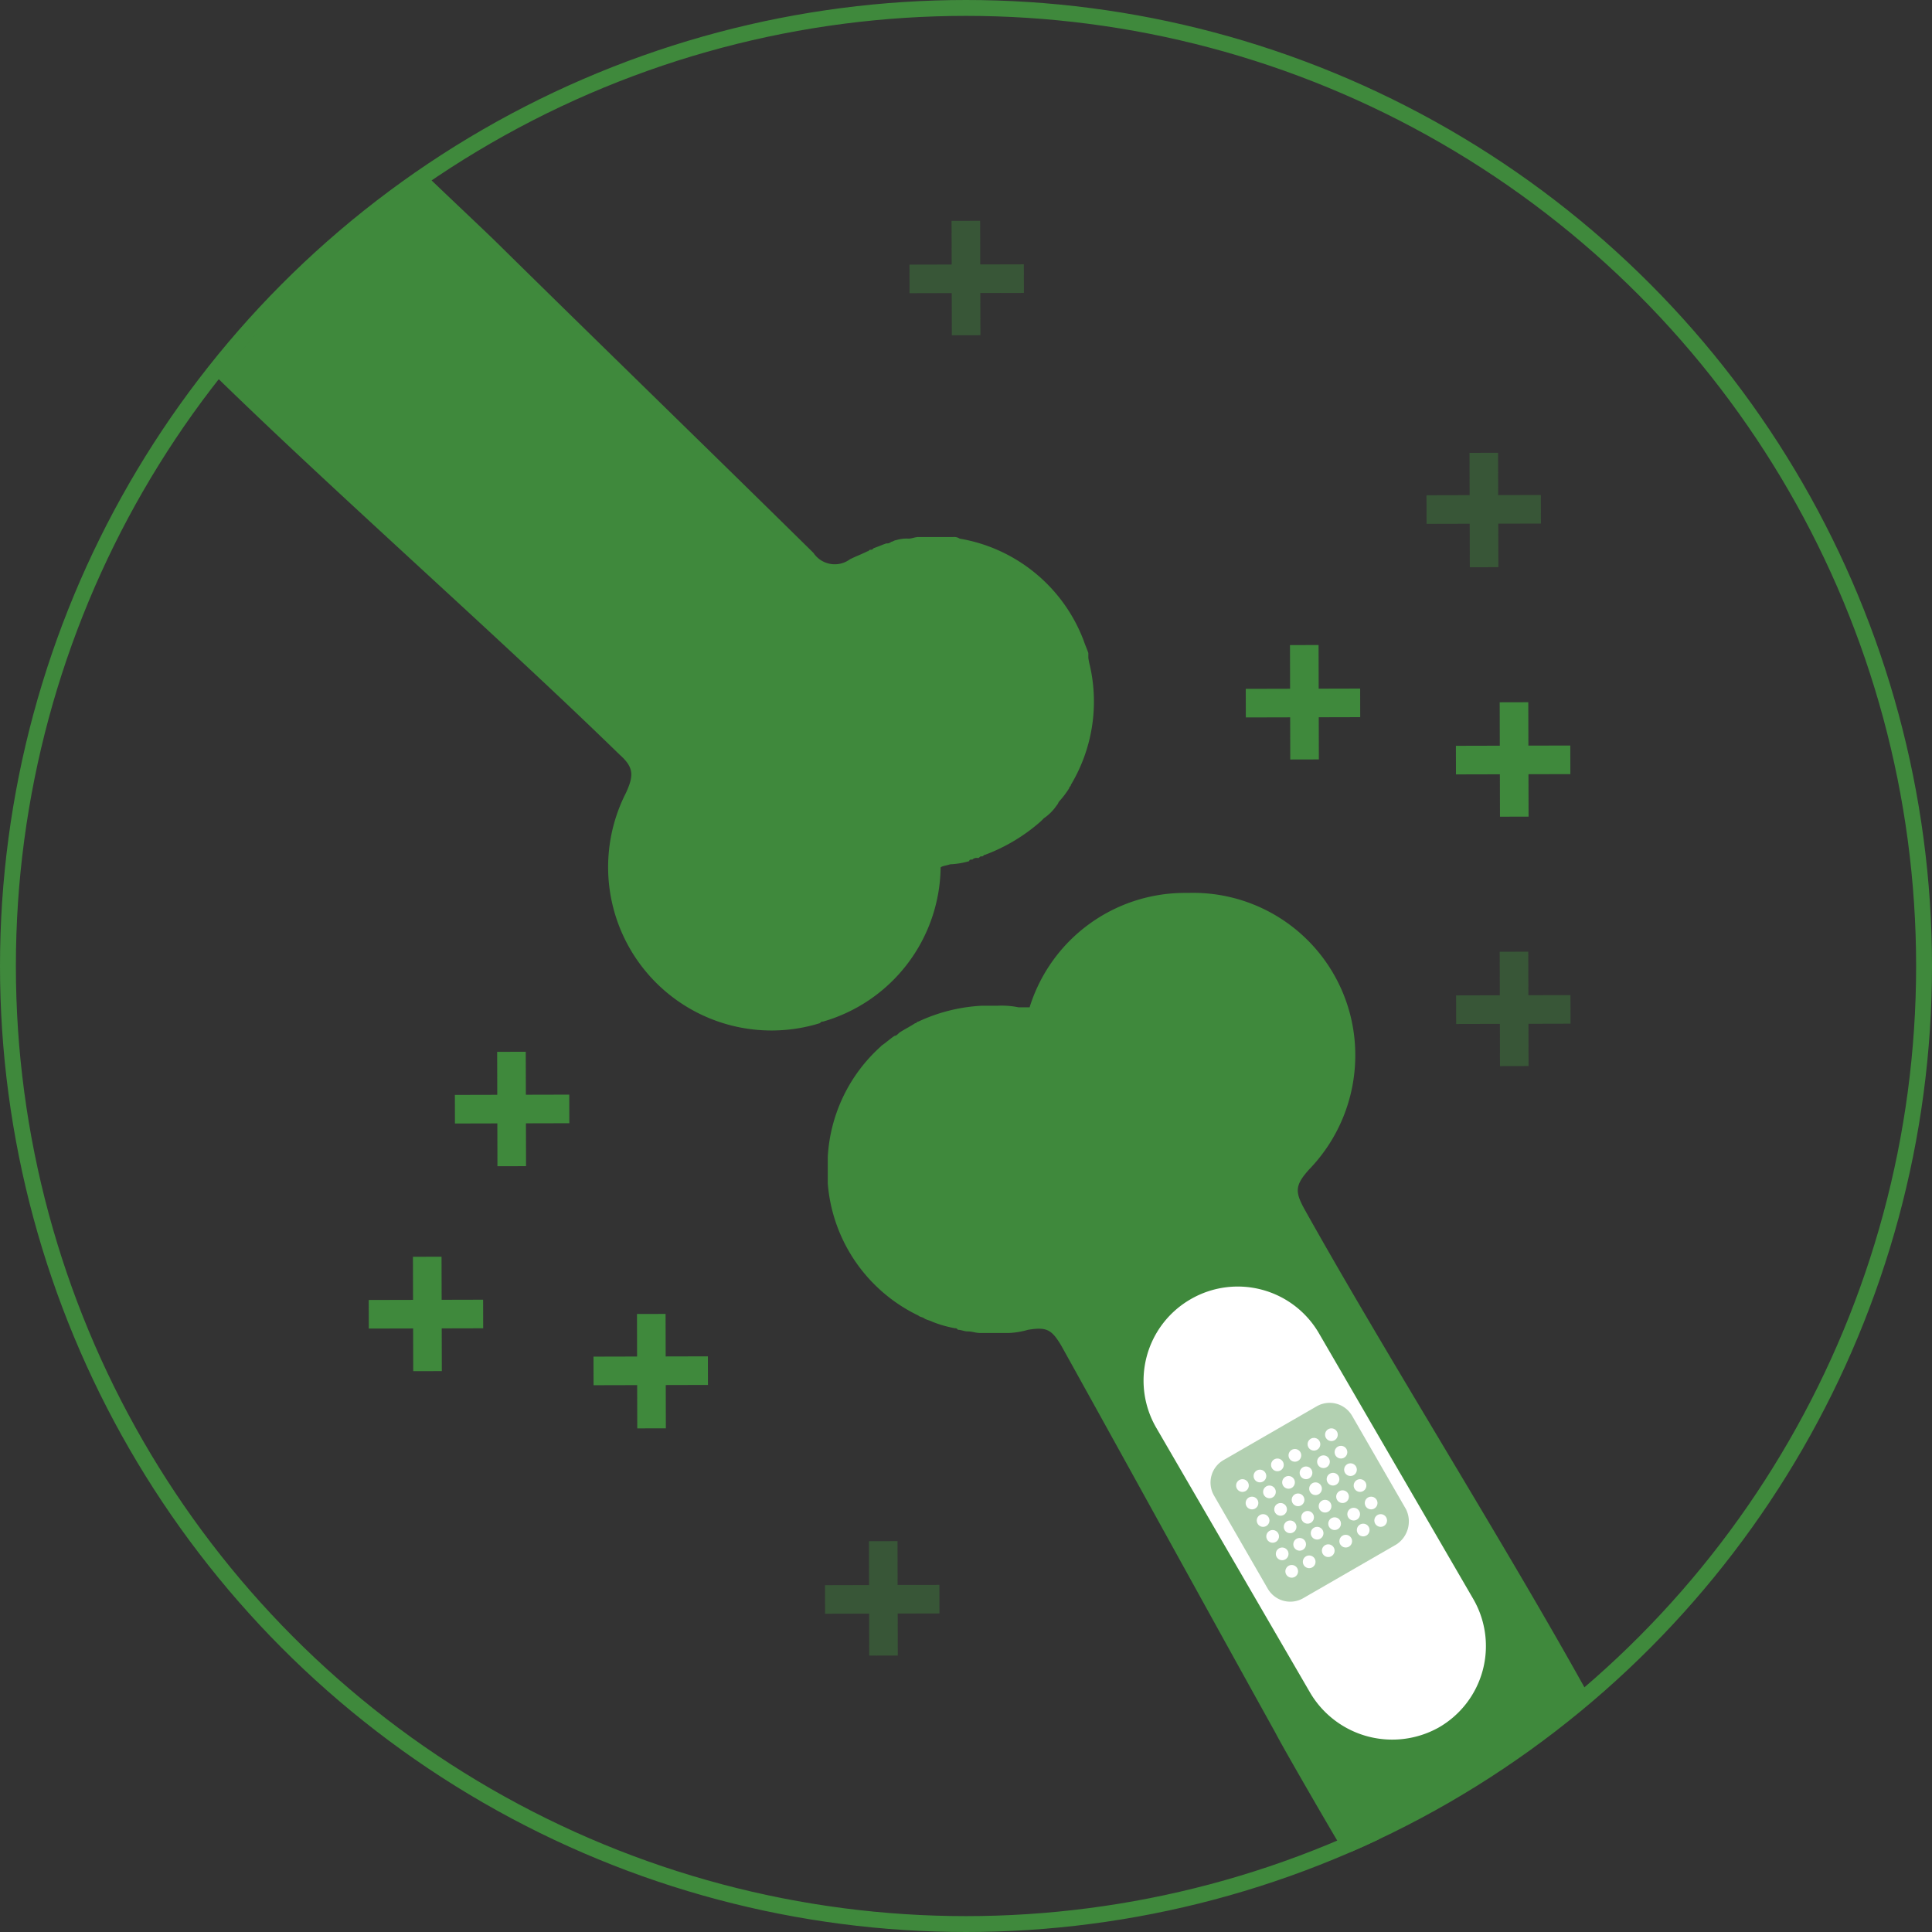 <svg xmlns="http://www.w3.org/2000/svg" xmlns:xlink="http://www.w3.org/1999/xlink" width="100" height="100" viewBox="0 0 100 100"><rect x="0" y="0" width="100" height="100" fill="#333333" stroke="none"/><defs><clipPath id="a"><circle cx="50" cy="50" r="50" transform="translate(1070 1336)" fill="#fff" stroke="#707070" stroke-width="1"/></clipPath></defs><g transform="translate(-1070 -1336)" clip-path="url(#a)"><g transform="translate(1063.092 1330.161)"><circle cx="49.589" cy="49.589" r="49.589" transform="translate(7.319 6.25)" fill="none" stroke="#3f893c" stroke-width="0.822"/><rect width="1.48" height="5.921" transform="translate(73.677 39.229) rotate(-0.142)" fill="#3f893c"/><rect width="1.48" height="5.921" transform="translate(77.309 41.479) rotate(89.858)" fill="#3f893c"/><g opacity="0.4"><rect width="1.48" height="5.921" transform="translate(56.16 17.272) rotate(-0.142)" fill="#3f893c"/><rect width="1.48" height="5.921" transform="translate(59.903 19.52) rotate(89.858)" fill="#3f893c"/></g><g opacity="0.4"><rect width="1.48" height="5.921" transform="translate(82.97 29.279) rotate(-0.142)" fill="#3f893c"/><rect width="1.48" height="5.921" transform="translate(86.664 31.459) rotate(89.858)" fill="#3f893c"/></g><g opacity="0.4"><rect width="1.48" height="5.921" transform="translate(84.532 55.101) rotate(-0.142)" fill="#3f893c"/><rect width="1.48" height="5.921" transform="translate(88.195 57.346) rotate(89.858)" fill="#3f893c"/></g><g opacity="0.4"><rect width="1.48" height="5.921" transform="translate(51.884 85.611) rotate(-0.142)" fill="#3f893c"/><rect width="1.48" height="5.921" transform="translate(55.531 87.872) rotate(89.858)" fill="#3f893c"/></g><rect width="1.48" height="5.921" transform="translate(84.532 42.19) rotate(-0.142)" fill="#3f893c"/><rect width="1.48" height="5.921" transform="translate(88.186 44.427) rotate(89.858)" fill="#3f893c"/><rect width="1.48" height="5.921" transform="translate(39.878 73.851) rotate(-0.142)" fill="#3f893c"/><rect width="1.48" height="5.921" transform="translate(43.548 76.043) rotate(89.858)" fill="#3f893c"/><rect width="1.48" height="5.921" transform="translate(32.641 60.282) rotate(-0.142)" fill="#3f893c"/><rect width="1.48" height="5.921" transform="translate(36.373 62.497) rotate(89.858)" fill="#3f893c"/><rect width="1.48" height="5.921" transform="translate(28.282 70.89) rotate(-0.142)" fill="#3f893c"/><rect width="1.48" height="5.921" transform="translate(31.914 73.111) rotate(89.858)" fill="#3f893c"/><path d="M87.089,95.23c.082.247,2.3-1.234,2.056-1.645-4.276-7.73-10.444-17.516-14.72-25.164-.493-.9-.493-1.234.247-2.056a8.493,8.493,0,0,0,2.385-5.839,8.392,8.392,0,0,0-8.635-8.47h-.164A8.416,8.416,0,0,0,60.2,57.977h-.576a4.345,4.345,0,0,0-1.069-.082H57.73a8.814,8.814,0,0,0-3.289.822c-.082,0-.082.082-.164.082-.247.164-.576.329-.822.493-.082.082-.164.164-.247.164-.247.164-.411.329-.658.493l-.082.082a8.29,8.29,0,0,0-2.714,5.674v1.4a8.316,8.316,0,0,0,4.687,6.826c.082.082.247.082.329.164.164.082.247.082.411.164a6.057,6.057,0,0,0,1.151.329c.082,0,.082,0,.164.082.164,0,.329.082.493.082.247,0,.411.082.658.082h1.48a4.128,4.128,0,0,0,.987-.164c.987-.164,1.234,0,1.727.822,3.7,6.661,7.4,13.4,11.1,20.066.329.658,3.043,5.345,3.454,6,.247.493,2.3-.493,2.056-.9" fill="#3f893c"/><path d="M28.947,14.885c.493.493,3.207,3.043,3.7,3.536,5.428,5.345,10.938,10.691,16.365,16.036a1.326,1.326,0,0,0,1.891.329c.329-.164.576-.247.9-.411.082,0,.082-.082.164-.082s.082,0,.164-.082c.247-.082.411-.164.658-.247a.3.3,0,0,0,.247-.082c.082,0,.164-.082.247-.082a1.811,1.811,0,0,1,.658-.082c.164,0,.329-.082.493-.082H56.25a.494.494,0,0,1,.329.082,8.357,8.357,0,0,1,6.414,5.263c.082.247.164.411.247.658v.247a3.561,3.561,0,0,0,.082.411,8.387,8.387,0,0,1-.987,6.168c0,.082-.082.082-.082.164a4.562,4.562,0,0,1-.493.658c-.082.082-.082.164-.164.247a2.5,2.5,0,0,1-.658.658l-.164.164a9.258,9.258,0,0,1-2.878,1.727c-.082,0-.082.082-.164.082s-.082,0-.164.082h-.082a.3.3,0,0,0-.247.082c-.082,0-.164,0-.164.082a4.128,4.128,0,0,1-.987.164c-.247.082-.411.082-.493.164a8.415,8.415,0,0,1-6.086,7.977c-.082,0-.082,0-.164.082A8.457,8.457,0,0,1,39.309,46.875c.411-.9.411-1.316-.329-1.974-6.332-6.168-14.474-13.322-20.806-19.49l5.181-6Z" fill="#3f893c"/><path d="M75.082,93.257,67.105,79.523a4.449,4.449,0,0,1,1.645-6.086h0a4.449,4.449,0,0,1,6.086,1.645l7.977,13.734A4.449,4.449,0,0,1,81.168,94.9h0A4.522,4.522,0,0,1,75.082,93.257Z" fill="#fff" stroke="#fff" stroke-width="0.822"/><path d="M79.194,85.773l-4.852,2.8a1.343,1.343,0,0,1-1.809-.493l-2.8-4.852a1.343,1.343,0,0,1,.493-1.809l4.852-2.8a1.343,1.343,0,0,1,1.809.493l2.8,4.852A1.426,1.426,0,0,1,79.194,85.773Z" fill="#3f893c" opacity="0.4"/><circle cx="0.329" cy="0.329" r="0.329" transform="translate(70.888 82.401)" fill="#fff"/><circle cx="0.329" cy="0.329" r="0.329" transform="translate(71.793 81.908)" fill="#fff"/><circle cx="0.329" cy="0.329" r="0.329" transform="translate(72.697 81.332)" fill="#fff"/><circle cx="0.329" cy="0.329" r="0.329" transform="translate(73.602 80.839)" fill="#fff"/><circle cx="0.329" cy="0.329" r="0.329" transform="translate(74.589 80.263)" fill="#fff"/><circle cx="0.329" cy="0.329" r="0.329" transform="translate(75.493 79.77)" fill="#fff"/><circle cx="0.329" cy="0.329" r="0.329" transform="translate(71.382 83.306)" fill="#fff"/><circle cx="0.329" cy="0.329" r="0.329" transform="translate(72.286 82.73)" fill="#fff"/><circle cx="0.329" cy="0.329" r="0.329" transform="translate(73.273 82.237)" fill="#fff"/><circle cx="0.329" cy="0.329" r="0.329" transform="translate(74.178 81.743)" fill="#fff"/><circle cx="0.329" cy="0.329" r="0.329" transform="translate(75.082 81.168)" fill="#fff"/><circle cx="0.329" cy="0.329" r="0.329" transform="translate(75.987 80.674)" fill="#fff"/><circle cx="0.329" cy="0.329" r="0.329" transform="translate(71.957 84.211)" fill="#fff"/><circle cx="0.329" cy="0.329" r="0.329" transform="translate(72.862 83.635)" fill="#fff"/><circle cx="0.329" cy="0.329" r="0.329" transform="translate(73.766 83.141)" fill="#fff"/><circle cx="0.329" cy="0.329" r="0.329" transform="translate(74.671 82.566)" fill="#fff"/><circle cx="0.329" cy="0.329" r="0.329" transform="translate(75.576 82.072)" fill="#fff"/><circle cx="0.329" cy="0.329" r="0.329" transform="translate(76.48 81.579)" fill="#fff"/><circle cx="0.329" cy="0.329" r="0.329" transform="translate(72.451 85.033)" fill="#fff"/><circle cx="0.329" cy="0.329" r="0.329" transform="translate(73.355 84.539)" fill="#fff"/><circle cx="0.329" cy="0.329" r="0.329" transform="translate(74.26 84.046)" fill="#fff"/><circle cx="0.329" cy="0.329" r="0.329" transform="translate(75.164 83.47)" fill="#fff"/><circle cx="0.329" cy="0.329" r="0.329" transform="translate(76.069 82.977)" fill="#fff"/><circle cx="0.329" cy="0.329" r="0.329" transform="translate(76.974 82.401)" fill="#fff"/><circle cx="0.329" cy="0.329" r="0.329" transform="translate(72.944 85.938)" fill="#fff"/><circle cx="0.329" cy="0.329" r="0.329" transform="translate(73.849 85.444)" fill="#fff"/><circle cx="0.329" cy="0.329" r="0.329" transform="translate(74.753 84.868)" fill="#fff"/><circle cx="0.329" cy="0.329" r="0.329" transform="translate(75.658 84.375)" fill="#fff"/><circle cx="0.329" cy="0.329" r="0.329" transform="translate(76.645 83.882)" fill="#fff"/><circle cx="0.329" cy="0.329" r="0.329" transform="translate(77.549 83.306)" fill="#fff"/><circle cx="0.329" cy="0.329" r="0.329" transform="translate(73.438 86.842)" fill="#fff"/><circle cx="0.329" cy="0.329" r="0.329" transform="translate(74.342 86.349)" fill="#fff"/><circle cx="0.329" cy="0.329" r="0.329" transform="translate(75.329 85.773)" fill="#fff"/><circle cx="0.329" cy="0.329" r="0.329" transform="translate(76.234 85.28)" fill="#fff"/><circle cx="0.329" cy="0.329" r="0.329" transform="translate(77.138 84.704)" fill="#fff"/><circle cx="0.329" cy="0.329" r="0.329" transform="translate(78.043 84.211)" fill="#fff"/></g></g></svg>